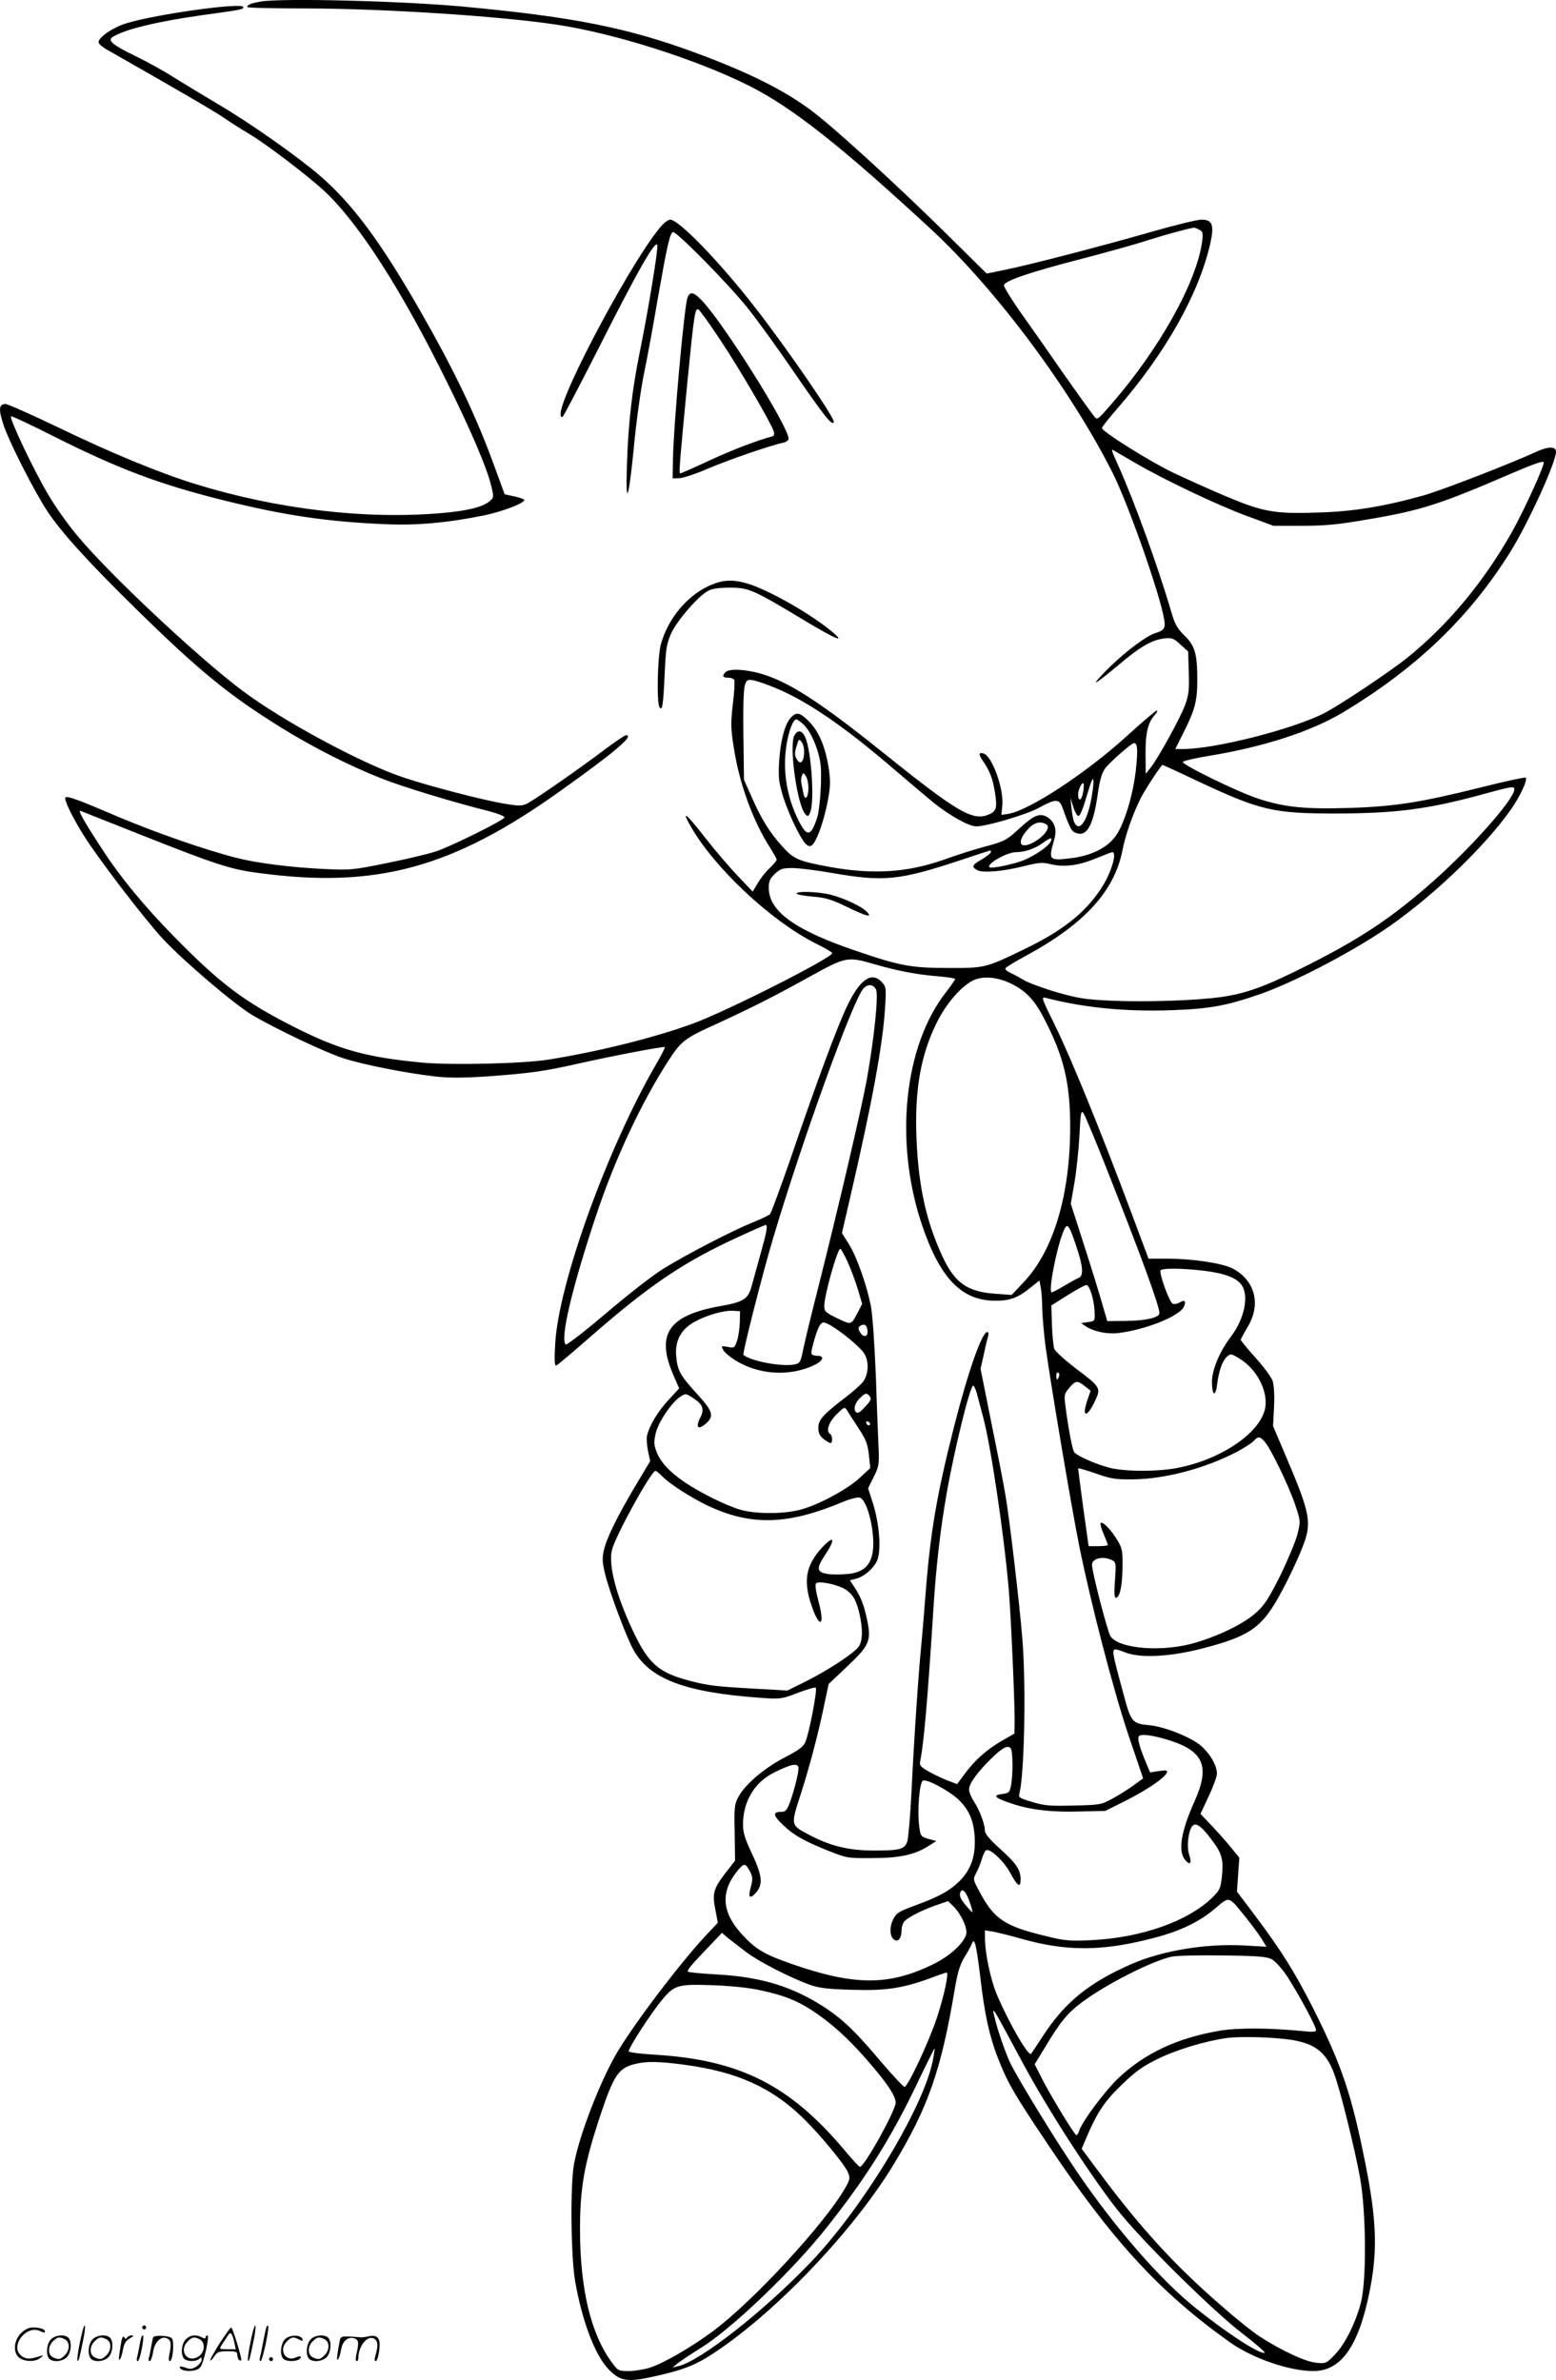 <svg version="1.0" xmlns="http://www.w3.org/2000/svg"
  viewBox="0 0 784.691 1200.281"
 preserveAspectRatio="xMidYMid meet">
<g transform="translate(-0.309,1200.761) scale(0.1,-0.1)"
fill="#000000" stroke="none">
<path d="M1318 12000 c-49 -9 -68 -16 -68 -28 0 -4 138 -7 307 -7 381 -1 959
-38 1248 -81 293 -43 709 -175 978 -310 216 -109 463 -304 916 -723 328 -304
705 -810 916 -1230 79 -158 238 -610 259 -737 8 -44 0 -56 -44 -69 -43 -13
-142 -86 -225 -166 -44 -43 -78 -80 -75 -82 3 -3 52 35 109 83 114 97 172 130
236 138 38 4 47 1 81 -31 l39 -35 3 -104 c3 -85 0 -114 -17 -162 -22 -63 -139
-276 -177 -322 l-23 -29 -1 103 c0 105 12 156 47 194 9 10 14 20 11 23 -2 3
-72 -56 -154 -131 -206 -187 -490 -373 -596 -391 l-35 -5 5 50 c7 82 -50 242
-93 259 -26 9 -28 -4 -7 -34 36 -52 51 -90 62 -158 13 -79 8 -98 -26 -113 -84
-39 -158 5 -555 324 -292 234 -450 337 -582 379 -83 27 -175 33 -195 13 -19
-19 -14 -28 12 -28 14 0 28 -5 32 -11 3 -6 1 -60 -7 -120 -11 -96 -11 -124 4
-218 27 -180 95 -369 182 -506 19 -30 35 -58 35 -63 0 -4 -16 -24 -36 -43 -20
-18 -47 -53 -60 -76 l-25 -42 -77 81 c-42 44 -117 132 -166 195 -91 117 -118
138 -73 59 117 -210 406 -482 635 -597 45 -22 82 -44 82 -48 0 -24 -526 -290
-701 -355 -194 -71 -474 -141 -729 -182 -130 -21 -496 -29 -641 -15 -281 27
-416 65 -642 179 -254 129 -370 216 -603 453 -156 159 -276 305 -369 449 -90
138 -122 195 -105 188 8 -3 146 -58 305 -121 376 -149 451 -174 593 -192 593
-80 978 25 1524 416 275 196 372 279 328 279 -6 0 -54 -33 -108 -73 -128 -97
-349 -250 -389 -271 -29 -14 -39 -14 -120 -1 -113 20 -368 86 -503 131 -209
69 -610 285 -814 438 -223 167 -671 587 -832 781 -46 54 -111 146 -144 202
-74 123 -204 397 -191 401 5 2 107 -46 227 -107 318 -159 519 -235 839 -315
307 -77 530 -110 823 -122 156 -7 313 7 499 45 96 20 212 66 199 79 -4 4 -28
12 -53 17 l-45 10 -53 145 c-91 250 -200 478 -371 777 -201 351 -342 541 -507
684 -111 96 -354 267 -512 360 -71 42 -170 102 -220 133 -49 32 -141 83 -203
113 -112 54 -138 77 -111 94 59 38 224 78 444 109 210 29 215 30 215 42 0 25
-437 -35 -590 -82 -66 -20 -140 -70 -140 -95 0 -8 19 -25 43 -38 379 -216 553
-317 602 -352 33 -23 83 -54 110 -70 76 -43 301 -213 387 -294 171 -160 389
-500 618 -966 124 -251 201 -433 222 -524 12 -51 11 -54 -11 -72 -35 -29 -113
-48 -241 -59 -385 -33 -828 19 -1240 146 -184 57 -426 157 -691 285 -136 65
-256 119 -268 119 -33 0 -36 -26 -12 -100 28 -88 157 -341 225 -444 71 -106
208 -257 452 -496 314 -308 465 -431 727 -593 156 -97 345 -193 506 -256 100
-40 362 -120 539 -164 45 -12 81 -26 79 -32 -5 -15 -271 -147 -348 -172 -36
-12 -146 -38 -245 -58 -172 -35 -185 -36 -314 -30 -170 8 -342 30 -443 56
-156 39 -415 130 -597 207 -203 87 -258 107 -267 98 -9 -9 34 -98 92 -191 75
-120 311 -428 403 -526 105 -112 360 -329 448 -381 123 -72 367 -188 461 -218
100 -32 306 -73 459 -91 70 -8 137 -8 262 0 218 16 286 25 467 66 169 38 426
87 431 82 2 -2 -19 -44 -48 -93 -245 -425 -489 -1103 -505 -1403 -5 -82 -3
-113 5 -110 6 2 86 69 177 149 300 262 471 376 747 502 69 32 129 58 132 58
12 0 6 -34 -25 -144 -17 -61 -37 -135 -45 -163 -19 -68 -39 -81 -162 -103
-257 -46 -322 -141 -234 -345 l30 -69 -54 -59 c-54 -58 -95 -127 -108 -179 -3
-15 -1 -50 5 -78 l11 -51 -70 -117 c-93 -156 -149 -269 -163 -330 -10 -42 -9
-62 6 -124 22 -90 104 -309 141 -378 82 -150 261 -218 647 -245 95 -7 101 -6
183 25 46 18 87 30 91 26 9 -8 -33 -228 -52 -272 -10 -25 -32 -42 -106 -80
-103 -54 -199 -136 -232 -198 -20 -37 -22 -53 -19 -181 l2 -141 -50 -64 c-59
-78 -66 -102 -49 -185 l12 -64 -63 -67 c-127 -137 -343 -420 -440 -579 -84
-138 -195 -421 -222 -570 -20 -105 -16 -464 5 -590 36 -206 102 -379 172 -449
57 -58 94 -63 227 -33 153 34 215 59 316 128 309 208 689 609 888 935 178 293
243 480 312 891 14 83 26 122 48 159 17 27 34 58 38 69 13 35 22 -1 41 -155
23 -202 48 -316 96 -435 45 -114 80 -174 250 -427 320 -479 561 -741 912 -991
116 -83 302 -147 425 -147 138 1 226 125 281 397 42 206 37 360 -20 648 -70
351 -119 496 -265 787 -93 183 -161 291 -294 468 l-89 118 6 86 6 85 -39 48
c-21 26 -65 76 -98 111 l-59 62 41 88 c23 48 42 100 42 115 0 41 -34 100 -81
141 -51 43 -183 96 -259 103 -86 8 -93 16 -128 145 -17 62 -38 141 -46 175
-16 72 -15 73 55 46 76 -28 219 -21 381 20 237 61 300 103 387 257 56 99 124
247 140 305 25 89 9 151 -104 415 l-62 146 5 95 c3 61 0 109 -7 132 -7 20 -46
73 -87 118 -41 46 -74 86 -74 90 0 3 16 33 35 65 69 114 37 236 -77 295 -50
26 -203 49 -323 49 l-100 0 -89 238 c-156 417 -306 783 -381 935 -71 145 -73
149 -47 142 190 -49 397 -70 631 -62 196 7 278 22 451 82 159 56 422 191 605
311 234 153 516 419 656 617 48 68 87 152 76 163 -3 3 -106 -19 -229 -50 -300
-75 -433 -96 -663 -103 -222 -7 -328 4 -460 48 -102 34 -379 169 -377 184 1 5
63 20 139 32 271 45 508 122 667 217 373 224 640 481 846 811 91 147 230 451
230 505 0 27 -40 27 -100 -1 -138 -63 -472 -192 -565 -219 -203 -57 -357 -82
-533 -87 -223 -8 -280 3 -472 84 -85 36 -204 90 -265 119 -116 56 -355 206
-355 223 0 5 33 47 73 93 247 283 416 583 474 840 20 91 10 118 -45 118 -21 0
-132 -27 -247 -60 -246 -71 -635 -172 -753 -195 l-83 -17 -222 219 c-244 240
-550 519 -658 600 -138 104 -315 193 -579 291 -346 129 -625 185 -1188 237
-307 28 -907 43 -1014 25z m4733 -1151 c18 -9 20 -17 14 -62 -28 -203 -215
-539 -456 -816 -71 -82 -73 -83 -88 -63 -27 34 -168 233 -213 299 -24 35 -89
128 -146 208 -57 80 -100 150 -96 156 15 24 130 63 364 124 135 35 295 79 355
99 95 30 211 62 238 65 5 1 17 -4 28 -10z m-328 -1173 c144 -85 424 -218 572
-272 l130 -48 145 0 c116 0 182 6 330 32 272 46 362 75 735 236 103 44 151 61
153 52 4 -17 -98 -240 -160 -351 -141 -250 -319 -465 -526 -633 -81 -66 -347
-244 -421 -281 -161 -82 -552 -181 -714 -181 l-37 0 39 78 c61 121 72 163 72
273 0 130 -12 171 -66 223 -35 34 -47 56 -65 117 -65 224 -188 563 -269 742
-33 73 -35 81 -23 74 4 -2 51 -30 105 -61z m-1804 -1140 c159 -67 345 -195
587 -403 69 -59 160 -136 202 -171 82 -66 181 -122 218 -122 53 0 256 60 317
94 81 45 101 46 117 4 41 -114 46 -123 72 -132 54 -19 86 42 109 210 9 59 19
94 35 116 25 33 133 128 146 128 18 0 20 -35 9 -138 -15 -129 -60 -276 -104
-334 -43 -57 -120 -95 -219 -108 -116 -14 -119 -12 -88 95 14 49 2 87 -34 111
-37 23 -67 12 -135 -50 -73 -67 -80 -71 -188 -100 -49 -13 -140 -42 -203 -65
-184 -64 -355 -75 -575 -35 -155 29 -178 38 -236 102 -63 69 -107 139 -157
254 l-37 83 -3 226 c-2 143 1 235 8 253 9 26 14 28 46 22 19 -4 70 -22 113
-40z m2118 -465 c325 -152 384 -166 708 -166 295 1 456 21 725 94 156 43 170
45 170 28 0 -51 -234 -313 -438 -489 -202 -174 -353 -273 -636 -414 -185 -92
-278 -126 -401 -144 -120 -18 -386 -27 -558 -19 -132 6 -168 12 -276 43 -69
20 -143 48 -165 61 -23 14 -53 30 -69 37 -15 7 -26 17 -24 22 2 5 52 36 112
68 289 158 439 323 479 529 16 80 51 179 92 262 25 48 103 167 110 167 2 0 79
-35 171 -79z m-527 -72 c-19 -124 -62 -193 -88 -141 -6 9 -12 42 -15 72 l-6
55 15 -48 c9 -28 21 -47 27 -44 7 2 21 35 32 73 12 38 24 79 29 92 15 43 18
14 6 -59z m-45 12 c-7 -41 -25 -48 -25 -10 0 24 19 63 27 56 3 -3 2 -24 -2
-46z m-185 -161 c23 -14 -9 -59 -64 -90 -73 -40 -89 2 -26 69 28 31 62 39 90
21z m21 -88 c-13 -24 -73 -65 -131 -91 -47 -20 -168 -46 -177 -37 -17 16 88
76 134 76 44 0 96 18 133 45 40 30 54 32 41 7z m-301 -52 c0 -5 -20 -21 -45
-36 -51 -29 -54 -38 -23 -55 29 -15 130 -6 237 21 73 18 91 20 134 9 68 -16
141 -6 228 30 41 17 77 31 81 31 27 0 -6 -108 -57 -185 -84 -126 -197 -214
-398 -310 -182 -88 -190 -90 -372 -89 -186 0 -242 10 -464 86 -308 104 -441
200 -441 318 0 34 6 47 31 71 27 25 39 29 88 29 31 0 121 -11 200 -25 261 -45
338 -38 646 64 83 28 151 50 153 50 1 1 2 -3 2 -9z m-584 -566 c116 -33 208
-51 317 -60 48 -4 87 -10 87 -14 0 -3 -21 -33 -46 -66 -212 -270 -262 -751
-123 -1169 91 -272 200 -386 368 -387 76 -1 117 14 181 66 l45 36 7 -38 c4
-20 7 -67 7 -104 1 -37 8 -120 16 -185 23 -172 130 -810 171 -1013 58 -287
170 -721 248 -953 l74 -218 -47 -34 c-25 -19 -73 -49 -106 -67 -58 -32 -64
-33 -198 -36 -118 -3 -147 -1 -208 18 -68 20 -71 22 -64 48 24 98 33 538 14
773 -13 165 -64 602 -85 724 -8 50 -40 214 -71 365 l-55 275 16 70 c8 39 18
80 22 93 4 13 2 22 -4 22 -27 0 -96 -197 -167 -475 -88 -346 -121 -539 -145
-855 -6 -80 -15 -188 -20 -240 -14 -136 -38 -489 -50 -745 -6 -121 -16 -235
-21 -253 -14 -41 -35 -47 -174 -47 -123 1 -214 23 -317 77 -100 53 -99 46 -44
216 46 145 89 309 121 467 l17 80 94 89 c112 106 122 129 100 234 -15 74 -33
120 -66 168 l-21 32 28 7 c43 10 93 54 110 94 21 50 11 183 -21 285 l-25 78
28 57 c26 51 28 64 25 141 -2 47 -9 213 -14 370 -7 167 -17 314 -26 356 -22
107 -70 242 -109 306 l-36 57 40 173 c113 488 166 778 177 957 7 108 6 112
-16 136 -51 54 -109 15 -173 -117 -50 -104 -149 -369 -287 -773 -51 -148 -98
-275 -104 -281 -6 -6 -47 -25 -91 -43 -103 -42 -335 -162 -450 -234 -49 -30
-177 -130 -284 -221 -107 -91 -199 -162 -204 -159 -32 20 30 285 153 653 94
282 228 569 365 780 62 96 82 112 233 180 187 86 300 143 482 244 179 99 187
101 326 60z m686 -97 c75 -37 117 -81 165 -173 101 -194 133 -326 133 -549 0
-341 -83 -622 -232 -781 l-63 -67 -82 6 c-143 10 -206 55 -269 192 -81 177
-119 350 -129 590 -10 241 20 418 100 581 47 97 123 186 185 217 48 24 123 18
192 -16z m-681 -30 c13 -29 -9 -243 -47 -456 -26 -142 -138 -624 -247 -1056
-31 -121 -63 -254 -72 -296 -15 -74 -17 -77 -48 -83 -63 -12 -220 18 -255 49
-6 6 98 415 149 585 146 492 403 1203 456 1262 22 25 51 22 64 -5z m1150 -871
c186 -470 279 -723 279 -761 0 -22 -68 -38 -168 -39 l-95 -1 -29 100 c-16 55
-57 188 -92 296 l-63 196 19 109 c10 60 21 167 25 238 5 111 8 126 20 110 7
-10 54 -122 104 -248z m-141 -421 c35 -102 39 -152 13 -162 -10 -4 -43 -22
-73 -40 -30 -18 -59 -33 -63 -33 -19 0 24 224 59 308 19 46 27 37 64 -73z
m-1152 -82 c17 -38 40 -100 52 -140 l21 -71 -20 -39 c-37 -70 -32 -68 -105
-34 -61 30 -66 34 -66 64 0 52 66 287 81 287 3 0 20 -30 37 -67z m1797 -44
c105 -13 166 -36 191 -74 36 -55 12 -168 -53 -255 -59 -77 -97 -168 -98 -230
0 -71 18 -81 26 -14 9 69 26 118 49 139 19 17 22 17 67 -11 84 -52 140 -160
127 -244 -20 -123 -214 -259 -436 -304 -100 -21 -272 -21 -352 0 -68 18 -158
58 -175 77 -10 12 -32 128 -46 243 -6 45 -4 54 20 82 32 38 41 39 79 9 l29
-23 -18 -53 c-28 -85 1 -83 41 3 30 64 27 69 -100 164 -53 41 -101 84 -106 97
-5 13 -10 68 -12 121 l-3 98 84 53 c47 29 89 52 95 50 15 -5 37 -77 39 -132 2
-50 2 -50 -33 -55 l-35 -5 25 -17 c40 -26 108 -40 164 -33 138 17 307 85 329
132 13 29 5 38 -21 22 -11 -7 -26 -10 -35 -6 -16 6 -70 154 -61 168 7 12 111
11 219 -2z m-2341 -259 c-1 -31 -7 -73 -14 -94 -12 -36 -14 -38 -47 -31 -33 6
-34 5 -23 -15 6 -12 32 -34 57 -50 119 -76 276 -86 400 -28 47 22 57 48 19 48
-14 0 -27 4 -30 9 -4 5 4 42 17 83 17 55 28 74 42 76 28 4 187 -118 209 -161
23 -41 18 -103 -10 -140 -11 -13 -50 -49 -89 -78 -113 -87 -135 -112 -135
-152 0 -26 7 -41 26 -56 15 -12 31 -21 35 -21 12 0 11 37 -1 45 -23 14 -9 58
31 99 39 38 42 40 53 22 6 -10 32 -51 58 -90 39 -60 47 -81 53 -137 l7 -65
-55 -51 c-65 -59 -209 -136 -298 -159 -85 -23 -227 -22 -303 0 -72 21 -200 85
-278 137 -78 53 -124 103 -144 155 -14 37 -14 50 -4 94 13 56 80 155 124 184
27 17 28 17 66 -8 47 -31 56 -55 36 -95 -28 -54 -12 -69 31 -29 38 35 29 61
-48 145 -86 94 -100 120 -106 192 -6 78 24 134 92 172 61 34 148 59 195 56
l35 -2 -1 -55z m644 -43 c4 -33 -22 -37 -39 -6 -9 17 -8 23 2 30 21 13 34 5
37 -24z m965 -232 c-7 -21 -13 -19 -13 6 0 11 4 18 10 14 5 -3 7 -12 3 -20z
m-413 -87 c6 -24 20 -74 30 -113 39 -143 105 -585 130 -870 11 -128 30 -557
30 -665 l-1 -65 -61 -35 c-77 -44 -139 -99 -189 -167 l-39 -53 -50 19 c-28 11
-70 31 -96 46 -40 23 -45 30 -40 53 18 87 37 306 66 762 13 209 34 396 66 580
38 219 119 550 135 550 4 0 13 -19 19 -42z m-541 -12 c10 -12 6 -22 -23 -53
-26 -29 -38 -35 -46 -27 -15 15 -5 49 23 74 25 24 31 24 46 6z m2 -139 c-1
-12 -15 -9 -19 4 -3 6 1 10 8 8 6 -3 11 -8 11 -12z m1989 -89 c30 -32 124
-226 156 -323 26 -78 26 -80 10 -145 -9 -36 -48 -129 -86 -207 -58 -116 -80
-150 -122 -188 -60 -54 -180 -114 -304 -151 -163 -50 -388 -33 -431 32 -15 24
-93 324 -93 360 0 33 58 46 102 23 19 -10 20 -17 14 -100 -5 -60 -3 -89 4 -89
20 0 32 55 34 150 1 86 -1 99 -26 140 -29 50 -75 97 -84 87 -4 -4 3 -29 15
-56 11 -27 21 -52 21 -55 0 -3 -22 -6 -49 -6 l-48 0 -27 193 c-14 105 -26 195
-26 199 0 3 39 -8 88 -25 76 -27 99 -31 187 -30 161 1 366 55 526 139 37 20
75 44 85 55 22 24 29 24 54 -3z m-3039 -174 c35 -37 144 -108 230 -149 221
-104 404 -99 687 20 34 14 71 23 81 20 39 -12 78 -176 66 -269 -10 -71 -45
-105 -116 -115 -31 -4 -78 -5 -105 -2 -63 8 -67 26 -20 97 56 84 45 103 -19
33 -75 -84 -90 -157 -55 -271 41 -132 77 -133 42 -1 -15 57 -20 89 -13 96 14
14 116 -8 152 -34 36 -25 53 -58 68 -127 16 -74 14 -129 -5 -158 -21 -32 -155
-120 -269 -177 l-91 -45 -159 9 c-200 11 -242 16 -333 40 -159 42 -208 85
-288 254 -84 178 -123 329 -105 405 16 69 198 400 220 400 4 0 18 -12 32 -26z
m2559 -1333 c174 -55 206 -132 127 -308 -68 -152 -84 -250 -48 -294 25 -32 36
-19 21 25 -13 39 -5 115 14 142 18 24 45 6 99 -66 53 -70 61 -100 52 -187 -6
-59 -11 -68 -48 -105 -124 -120 -358 -203 -612 -215 -106 -5 -132 -3 -225 20
-212 51 -264 86 -338 226 -32 60 -33 61 -16 93 10 18 23 51 29 72 7 22 16 41
22 43 22 8 90 -57 121 -115 37 -68 52 -78 52 -32 0 48 -23 82 -105 155 -51 46
-75 75 -75 90 0 33 -27 104 -55 147 -14 21 -25 48 -25 61 0 29 39 84 110 154
57 57 88 73 101 52 10 -17 11 -128 1 -184 -7 -37 -10 -40 -46 -45 -50 -6 -36
-20 49 -48 95 -32 200 -44 341 -40 l131 3 104 52 c106 53 199 117 207 142 4
11 -5 12 -40 7 l-45 -7 -20 48 c-32 76 -45 122 -37 134 9 14 68 7 154 -20z
m-1870 -142 c0 -27 -27 -131 -47 -180 -13 -33 -20 -39 -44 -39 -40 0 -37 -19
14 -67 52 -50 105 -80 227 -129 93 -37 98 -38 220 -37 139 0 214 16 284 60
l41 26 -40 11 c-38 11 -40 14 -46 61 -11 81 1 226 19 233 22 8 134 -53 180
-97 51 -50 74 -102 80 -181 7 -99 -17 -170 -76 -229 -52 -51 -104 -79 -232
-126 -75 -28 -87 -35 -103 -68 -21 -41 -16 -94 10 -104 19 -8 33 14 33 53 0
17 8 38 18 46 24 22 96 57 161 79 l55 19 26 -25 c39 -38 73 -111 66 -141 -12
-47 -85 -113 -170 -154 -224 -108 -395 -107 -716 5 -133 47 -176 72 -243 145
-103 111 -112 213 -28 319 36 45 43 45 67 -1 13 -26 14 -37 4 -75 -16 -55 -6
-66 26 -30 36 42 31 86 -21 197 -35 74 -45 106 -45 146 0 115 57 212 154 261
91 46 126 52 126 22z m864 -676 c9 -26 15 -48 13 -49 -1 -1 -17 15 -35 37 -24
28 -31 45 -27 60 9 29 30 9 49 -48z m1390 -73 c29 -36 65 -84 80 -108 l26 -42
-107 6 c-192 12 -418 -25 -573 -93 -213 -93 -336 -192 -446 -361 -31 -48 -59
-89 -61 -92 -13 -15 -108 148 -170 292 -34 79 -63 214 -63 297 l0 34 41 -7
c22 -4 89 -20 147 -37 222 -62 399 -62 643 0 146 36 246 83 329 153 75 64 67
66 154 -42z m-2519 -176 c62 -48 221 -129 322 -166 46 -16 90 -22 209 -25 171
-6 257 7 395 57 44 17 83 30 86 30 12 0 -12 -115 -48 -225 -40 -122 -146 -348
-164 -352 -5 -1 -59 57 -120 128 -126 150 -189 210 -277 269 -164 108 -322
157 -546 170 -79 4 -146 11 -149 14 -7 7 15 33 111 133 l60 63 30 -26 c17 -13
58 -45 91 -70z m2651 -37 c18 -9 51 -46 78 -86 54 -83 146 -252 146 -271 0 -9
-15 -11 -62 -6 -172 17 -334 18 -427 2 -213 -37 -376 -114 -507 -238 -70 -66
-184 -220 -199 -267 -3 -12 -10 -21 -14 -21 -9 0 -138 212 -179 296 l-31 61
51 84 c78 130 114 174 186 228 121 91 356 210 454 231 24 5 140 8 258 6 176
-2 221 -6 246 -19z m-2581 -156 c119 -25 187 -52 266 -104 94 -62 175 -135
270 -243 104 -119 149 -186 149 -220 0 -40 -158 -324 -180 -324 -5 0 -37 35
-73 78 -280 335 -534 463 -970 488 -65 4 -120 11 -123 16 -6 10 111 192 167
259 63 76 80 81 254 75 89 -3 187 -13 240 -25z m1320 -356 c131 -247 374 -621
506 -780 133 -160 469 -490 607 -595 67 -52 118 -96 113 -98 -25 -8 -185 95
-346 224 -181 144 -414 413 -604 694 -108 159 -284 447 -330 537 -26 53 -69
176 -85 248 -7 28 -6 29 8 10 8 -12 67 -120 131 -240z m1369 104 c113 -20 167
-63 206 -166 31 -81 104 -376 132 -529 31 -174 33 -519 4 -629 -26 -101 -80
-209 -131 -262 -43 -44 -45 -46 -94 -41 -54 5 -171 59 -280 129 -36 22 -128
96 -205 164 -229 199 -398 384 -599 653 l-99 133 22 52 c56 132 92 186 179
270 70 68 107 94 182 131 96 47 241 91 352 106 70 9 243 4 331 -11z m-1818
-109 c-51 -242 -357 -744 -618 -1015 -237 -247 -556 -496 -664 -520 l-29 -7
25 21 c14 11 68 47 121 80 154 96 459 388 627 600 198 248 331 459 461 733 47
98 86 176 87 175 2 -2 -3 -32 -10 -67z m-1253 -15 c266 -35 444 -115 604 -273
83 -81 206 -231 222 -269 12 -29 11 -36 -12 -77 -99 -177 -468 -577 -670 -726
-108 -80 -248 -161 -317 -183 -29 -9 -77 -17 -106 -17 -52 0 -55 2 -85 43
-106 143 -161 371 -161 673 0 210 22 331 103 575 68 203 92 238 176 258 57 14
120 13 246 -4z M3991 8388 c-30 -31 -53 -120 -59 -225 -4 -80 -1 -103 21 -175
32 -99 95 -227 120 -242 14 -9 21 -7 33 8 23 32 53 120 71 212 14 73 15 99 6
163 -16 108 -48 185 -97 237 -48 49 -66 54 -95 22z m63 -33 c38 -35 76 -123
87 -200 8 -61 -2 -225 -17 -271 -31 -95 -51 -99 -93 -16 -60 119 -82 253 -62
380 11 73 34 132 50 132 4 0 20 -11 35 -25z M4009 8298 c-28 -52 15 -355 56
-397 12 -13 16 -11 25 13 21 56 5 301 -25 373 -16 38 -39 43 -56 11z m49 -92
c-3 -45 -21 -57 -38 -25 -10 17 -10 31 0 63 11 38 13 39 26 21 9 -12 14 -36
12 -59z m22 -172 c0 -48 -17 -68 -25 -29 -3 14 -7 36 -10 49 -3 14 -2 32 2 42
6 16 7 16 20 -2 7 -10 13 -37 13 -60z M4020 7501 c0 -4 36 -11 80 -15 66 -5
95 -14 172 -51 101 -49 132 -57 104 -27 -23 26 -113 69 -182 87 -63 16 -174
20 -174 6z M3343 10873 c-132 -142 -513 -849 -513 -954 0 -11 4 -17 10 -14 5
3 86 158 180 343 201 398 293 560 298 521 3 -29 -46 -328 -89 -539 -38 -188
-57 -352 -64 -558 -8 -231 8 -191 35 83 11 121 34 285 50 365 17 80 48 251 70
380 47 267 61 332 77 337 16 6 281 -263 375 -381 46 -57 150 -200 231 -319
158 -230 198 -280 205 -258 6 19 -234 369 -401 583 -173 223 -381 438 -424
438 -8 0 -26 -12 -40 -27z M3470 10506 c-16 -42 -70 -637 -73 -811 l-2 -100
35 1 c19 1 85 23 145 49 103 44 315 117 378 130 15 3 27 12 27 20 0 61 -328
583 -438 698 -42 43 -59 46 -72 13z m165 -212 c101 -152 257 -420 270 -462 4
-14 2 -23 -7 -25 -70 -18 -202 -68 -318 -122 -77 -36 -143 -65 -147 -65 -7 0
-1 69 37 466 33 334 38 366 54 362 6 -2 56 -71 111 -154z M3574 9051 c-112
-53 -205 -169 -239 -296 -16 -65 -21 -290 -6 -314 14 -22 19 10 26 169 6 129
10 152 34 206 31 65 134 184 185 212 21 11 56 16 111 16 94 0 117 -10 379
-168 155 -93 207 -114 136 -55 -102 86 -300 200 -413 239 -85 28 -139 26 -213
-9z M406 194 c-10 -47 -15 -88 -12 -91 5 -6 9 7 30 110 7 37 10 67 6 67 -4 0
-15 -39 -24 -86z M720 270 c0 -5 5 -10 10 -10 6 0 10 5 10 10 0 6 -4 10 -10
10 -5 0 -10 -4 -10 -10z M1266 194 c-10 -47 -15 -88 -12 -91 5 -6 9 7 30 110
7 37 10 67 6 67 -4 0 -15 -39 -24 -86z M1346 269 c-3 -8 -10 -41 -16 -74 -6
-33 -14 -68 -16 -77 -3 -10 -1 -18 3 -18 10 0 46 171 38 178 -2 3 -7 -1 -9 -9z
M109 241 c-38 -38 -41 -101 -7 -125 29 -20 79 -20 104 0 18 14 18 15 1 10 -53
-17 -69 -17 -92 -2 -69 45 21 166 94 126 12 -6 21 -7 21 -1 0 12 -25 21 -62
21 -19 0 -39 -10 -59 -29z M1110 189 c-28 -45 -49 -83 -47 -85 2 -3 12 7 21
21 14 21 24 25 66 25 43 0 50 -3 50 -19 0 -11 5 -23 10 -26 6 -3 10 -3 10 1 0
20 -44 164 -51 164 -4 0 -30 -37 -59 -81z m75 4 l7 -33 -42 0 c-42 0 -42 0
-28 23 8 12 21 32 29 44 15 25 22 18 34 -34z M260 210 c-22 -22 -27 -79 -8
-98 19 -19 66 -14 88 8 22 22 27 79 8 98 -19 19 -66 14 -88 -8z m71 0 c25 -14
25 -54 -1 -80 -23 -23 -33 -24 -61 -10 -25 14 -25 54 1 80 23 23 33 24 61 10z
M470 210 c-22 -22 -27 -79 -8 -98 19 -19 66 -14 88 8 22 22 27 79 8 98 -19 19
-66 14 -88 -8z m71 0 c25 -14 25 -54 -1 -80 -23 -23 -33 -24 -61 -10 -25 14
-25 54 1 80 23 23 33 24 61 10z M616 204 c-3 -16 -8 -47 -11 -69 -8 -51 10
-26 19 27 5 27 15 42 34 53 18 10 22 14 10 15 -9 0 -20 -5 -24 -11 -5 -8 -9
-8 -14 1 -5 8 -10 3 -14 -16z M717 223 c-2 -4 -7 -26 -11 -48 -4 -22 -9 -48
-12 -57 -3 -10 -1 -18 4 -18 4 0 14 28 20 62 11 58 10 81 -1 61z M775 220 c-1
-3 -5 -23 -9 -45 -4 -22 -9 -48 -12 -57 -3 -10 -1 -18 4 -18 5 0 13 20 17 45
7 53 44 87 74 68 17 -11 19 -28 8 -80 -4 -18 -3 -33 2 -33 16 0 24 99 11 115
-12 14 -87 18 -95 5z M940 210 c-22 -22 -27 -79 -8 -98 15 -15 61 -15 76 0 9
9 12 8 12 -5 0 -9 -12 -24 -26 -34 -21 -13 -32 -15 -55 -6 -16 6 -29 8 -29 3
0 -24 81 -27 102 -2 18 19 50 162 37 162 -5 0 -9 -5 -9 -10 0 -7 -6 -7 -19 0
-30 16 -59 12 -81 -10z m71 0 c29 -16 25 -65 -6 -86 -56 -37 -103 28 -55 76
23 23 33 24 61 10z M1441 211 c-23 -23 -28 -80 -9 -99 19 -19 88 -13 88 9 0 5
-11 4 -24 -2 -54 -25 -89 38 -46 81 23 23 33 24 62 9 16 -9 19 -8 16 3 -8 22
-64 22 -87 -1z M1570 210 c-22 -22 -27 -79 -8 -98 19 -19 66 -14 88 8 22 22
27 79 8 98 -19 19 -66 14 -88 -8z m71 0 c25 -14 25 -54 -1 -80 -23 -23 -33
-24 -61 -10 -25 14 -25 54 1 80 23 23 33 24 61 10z M1716 201 c-3 -14 -8 -44
-11 -66 -8 -51 10 -26 19 27 8 41 35 63 66 53 22 -7 24 -21 11 -77 -5 -22 -5
-38 0 -38 5 0 9 6 9 13 0 68 51 125 85 97 15 -13 15 -35 -1 -92 -3 -10 -1 -18
4 -18 6 0 13 23 17 50 9 63 -5 84 -49 76 -17 -4 -35 -6 -41 -6 -101 8 -104 7
-109 -19z M1360 110 c0 -5 5 -10 10 -10 6 0 10 5 10 10 0 6 -4 10 -10 10 -5 0
-10 -4 -10 -10z"/>
</g>
</svg>
